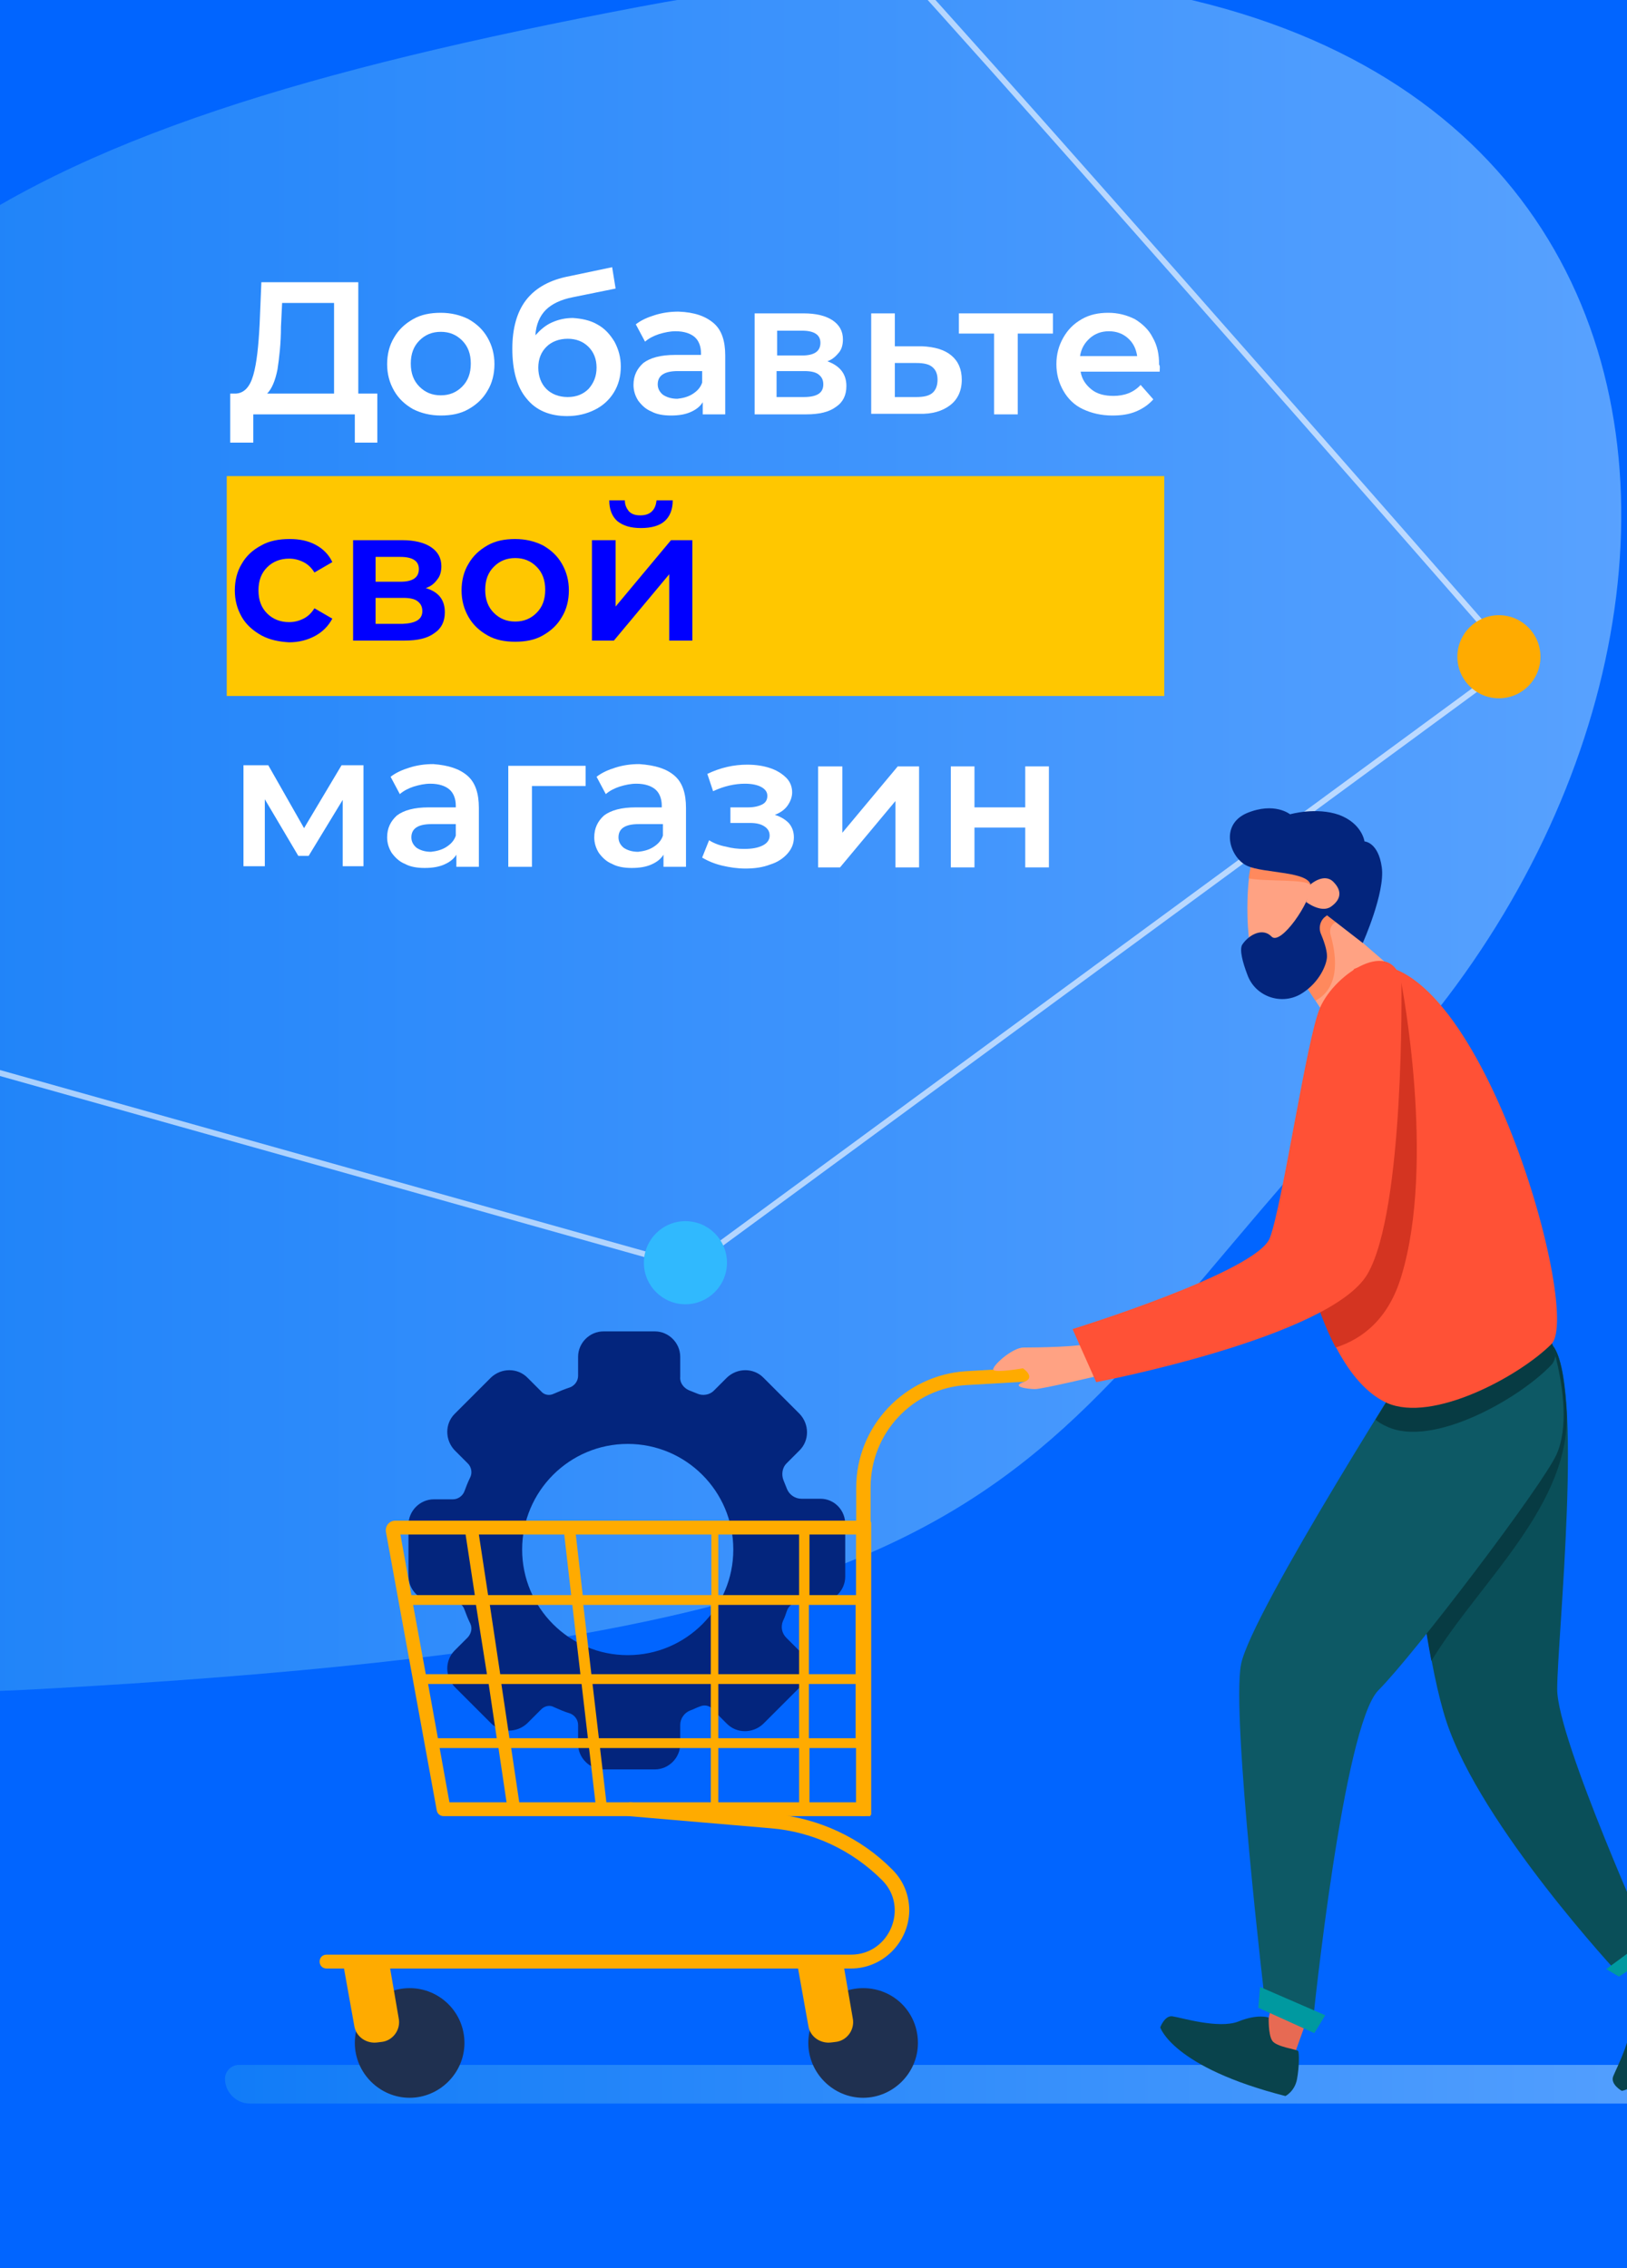 <?xml version="1.0" encoding="utf-8"?>
<!-- Generator: Adobe Illustrator 25.4.1, SVG Export Plug-In . SVG Version: 6.00 Build 0)  -->
<svg version="1.1" id="Слой_1" xmlns="http://www.w3.org/2000/svg" xmlns:xlink="http://www.w3.org/1999/xlink" x="0px" y="0px"
	 viewBox="0 0 282 393" style="enable-background:new 0 0 282 393;" xml:space="preserve">
<rect x="0" y="0" width="282" height="393" fill="#808080" stroke="none"/>
<style type="text/css">
	.st0{clip-path:url(#SVGID_00000086657100807322545630000014606756773807463582_);fill:#91C7F5;}
	.st1{clip-path:url(#SVGID_00000086657100807322545630000014606756773807463582_);fill:#FFFFFF;}
	.st2{clip-path:url(#SVGID_00000086657100807322545630000014606756773807463582_);fill:#3C58A3;}
	.st3{clip-path:url(#SVGID_00000086657100807322545630000014606756773807463582_);fill:#0086F5;}
	.st4{clip-path:url(#SVGID_00000086657100807322545630000014606756773807463582_);fill:#3BA1F5;}
	.st5{clip-path:url(#SVGID_00000086657100807322545630000014606756773807463582_);fill:#D8170E;}
	.st6{clip-path:url(#SVGID_00000144330274810227578310000010787679580244103835_);}
	.st7{fill:#0165FF;}
	.st8{opacity:0.54;fill:url(#SVGID_00000070811624590419628980000005182211342872134550_);}
	.st9{opacity:0.61;fill:none;stroke:#FFFFFF;stroke-miterlimit:10;}
	.st10{fill:#FFC700;}
	.st11{fill:#FFFFFF;}
	.st12{fill:#0000FF;}
	.st13{fill:#03257D;}
	.st14{opacity:0.54;fill:url(#SVGID_00000037686748268661768000000018155379591038811789_);}
	.st15{fill:#1F3050;}
	.st16{fill:#FFAB00;}
	.st17{fill:#E76A53;}
	.st18{fill:#0A4F59;}
	.st19{fill:#073B43;}
	.st20{fill:#0D5965;}
	.st21{fill:#FFA283;}
	.st22{opacity:0.68;fill:#FF7F4C;}
	.st23{fill:#FF5136;}
	.st24{fill:#D43421;}
	.st25{fill:#09434C;}
	.st26{fill:#0099A0;}
	.st27{fill:#30B9FE;}
</style>
<g>
	<defs>
		<rect id="SVGID_00000155849849850334607990000012412766749382221461_" y="-2" width="283" height="397"/>
	</defs>
	<clipPath id="SVGID_00000005239376314397996580000012759385391316710812_">
		<use xlink:href="#SVGID_00000155849849850334607990000012412766749382221461_"  style="overflow:visible;"/>
	</clipPath>
	<g style="clip-path:url(#SVGID_00000005239376314397996580000012759385391316710812_);">
		<rect x="0" y="-2" class="st7" width="284" height="399"/>
		
			<linearGradient id="SVGID_00000025440113247013141680000006315959516956143000_" gradientUnits="userSpaceOnUse" x1="-83.167" y1="144.422" x2="281" y2="144.422">
			<stop  offset="0" style="stop-color:#1F90F2"/>
			<stop  offset="1" style="stop-color:#A3D6FF"/>
		</linearGradient>
		<path style="opacity:0.54;fill:url(#SVGID_00000025440113247013141680000006315959516956143000_);" d="M110.7,1.2
			C-2.8,22.7-50.5,49.1-59.4,139.1c-6.5,65.7-78.8,161.6,65.9,153.6c178.5-9.8,168.4-38.1,233-106.5
			C314.2,107.2,297.6-34.3,110.7,1.2z"/>
		<path class="st9" d="M144.3-18.2C145-20,262.5,114.5,262.5,114.5l-143,105L-103,157"/>
		<rect x="39.3" y="82.5" class="st10" width="162.5" height="38.1"/>
		<g>
			<path class="st11" d="M65.4,68.2v8.5h-3.9v-4.9H43.9v4.9h-4l0-8.5h1c1.4-0.1,2.4-1.1,3-3.2c0.6-2.1,0.9-5,1.1-8.8l0.3-7.3h16.8
				v19.3H65.4z M48.1,64c-0.4,2-1,3.4-1.8,4.2h11.6V52.5h-9l-0.2,4.1C48.7,59.5,48.4,62,48.1,64z"/>
			<path class="st11" d="M71.6,70.9c-1.4-0.8-2.5-1.8-3.3-3.2s-1.2-2.9-1.2-4.6c0-1.7,0.4-3.3,1.2-4.6c0.8-1.4,1.9-2.4,3.3-3.2
				c1.4-0.8,3-1.1,4.8-1.1c1.8,0,3.4,0.4,4.8,1.1c1.4,0.8,2.5,1.8,3.3,3.2c0.8,1.4,1.2,2.9,1.2,4.6c0,1.7-0.4,3.3-1.2,4.6
				c-0.8,1.4-1.9,2.4-3.3,3.2s-3,1.1-4.8,1.1C74.6,72,73,71.6,71.6,70.9z M80.1,67c1-1,1.5-2.3,1.5-4s-0.5-3-1.5-4
				c-1-1-2.2-1.5-3.7-1.5c-1.5,0-2.7,0.5-3.7,1.5c-1,1-1.5,2.3-1.5,4s0.5,3,1.5,4c1,1,2.2,1.5,3.7,1.5C77.9,68.5,79.1,68,80.1,67z"
				/>
			<path class="st11" d="M103.5,56.2c1.3,0.7,2.2,1.7,3,3c0.7,1.3,1.1,2.7,1.1,4.3c0,1.7-0.4,3.2-1.2,4.5c-0.8,1.3-1.9,2.3-3.3,3
				c-1.4,0.7-3,1.1-4.8,1.1c-3,0-5.4-1-7-3c-1.7-2-2.5-4.9-2.5-8.7c0-3.5,0.8-6.3,2.3-8.3s3.8-3.4,6.9-4.1l8.1-1.7l0.6,3.7l-7.4,1.5
				c-2.1,0.4-3.7,1.2-4.7,2.2s-1.7,2.5-1.8,4.4c0.8-0.9,1.7-1.7,2.8-2.2c1.1-0.5,2.3-0.8,3.7-0.8C100.8,55.2,102.3,55.5,103.5,56.2z
				 M102,67.4c0.9-1,1.4-2.2,1.4-3.7c0-1.5-0.5-2.7-1.4-3.6c-0.9-0.9-2.1-1.4-3.6-1.4c-1.5,0-2.8,0.5-3.7,1.4
				c-0.9,0.9-1.4,2.1-1.4,3.6c0,1.5,0.5,2.8,1.4,3.7s2.2,1.4,3.7,1.4S101.1,68.3,102,67.4z"/>
			<path class="st11" d="M123.7,56c1.4,1.2,2,3.1,2,5.6v10.2h-3.9v-2.1c-0.5,0.8-1.2,1.3-2.1,1.7c-0.9,0.4-2,0.6-3.4,0.6
				c-1.3,0-2.5-0.2-3.4-0.7c-1-0.4-1.7-1.1-2.3-1.9c-0.5-0.8-0.8-1.7-0.8-2.7c0-1.6,0.6-2.8,1.7-3.8c1.2-0.9,3-1.4,5.5-1.4h4.5v-0.3
				c0-1.2-0.4-2.2-1.1-2.8s-1.8-1-3.3-1c-1,0-1.9,0.2-2.9,0.5c-0.9,0.3-1.7,0.7-2.4,1.3l-1.6-3c0.9-0.7,2-1.2,3.3-1.6
				c1.3-0.4,2.6-0.6,4.1-0.6C120.4,54.1,122.3,54.8,123.7,56z M120,68.3c0.8-0.5,1.4-1.1,1.7-2v-2h-4.2c-2.4,0-3.5,0.8-3.5,2.3
				c0,0.7,0.3,1.3,0.9,1.8c0.6,0.4,1.4,0.7,2.5,0.7C118.3,69,119.2,68.8,120,68.3z"/>
			<path class="st11" d="M146.7,66.9c0,1.6-0.6,2.8-1.8,3.6c-1.2,0.9-2.9,1.3-5.2,1.3h-8.9V54.3h8.5c2.1,0,3.8,0.4,5,1.2
				c1.2,0.8,1.8,1.9,1.8,3.3c0,0.9-0.2,1.7-0.7,2.3s-1.1,1.2-2,1.5C145.6,63.4,146.7,64.8,146.7,66.9z M134.7,61.6h4.3
				c2.1,0,3.2-0.7,3.2-2.2c0-1.4-1.1-2.1-3.2-2.1h-4.3V61.6z M142.7,66.6c0-0.8-0.3-1.3-0.8-1.7c-0.5-0.4-1.3-0.6-2.5-0.6h-4.8v4.5
				h4.7C141.6,68.8,142.7,68.1,142.7,66.6z"/>
			<path class="st11" d="M164.9,61.6c1.2,1,1.8,2.4,1.8,4.2c0,1.9-0.7,3.4-2,4.4c-1.3,1-3.1,1.6-5.5,1.5l-8.2,0V54.3h4.1v5.7l4.7,0
				C162,60.1,163.7,60.6,164.9,61.6z M161.6,68.1c0.6-0.5,0.9-1.3,0.9-2.3c0-1-0.3-1.7-0.9-2.2c-0.6-0.5-1.5-0.7-2.8-0.7l-3.7,0v5.9
				l3.7,0C160.1,68.8,161,68.6,161.6,68.1z"/>
			<path class="st11" d="M182.5,57.8h-6.1v14h-4.1v-14h-6.1v-3.5h16.3V57.8z"/>
			<path class="st11" d="M201,64.4h-13.7c0.2,1.3,0.9,2.3,1.9,3.1c1,0.8,2.3,1.1,3.8,1.1c1.9,0,3.5-0.6,4.7-1.9l2.2,2.5
				c-0.8,0.9-1.8,1.6-3,2.1c-1.2,0.5-2.5,0.7-4.1,0.7c-1.9,0-3.6-0.4-5.1-1.1s-2.6-1.8-3.4-3.2c-0.8-1.4-1.2-2.9-1.2-4.6
				c0-1.7,0.4-3.2,1.2-4.6c0.8-1.4,1.8-2.4,3.2-3.2c1.4-0.8,2.9-1.1,4.6-1.1c1.7,0,3.2,0.4,4.6,1.1c1.3,0.8,2.4,1.8,3.1,3.2
				c0.8,1.4,1.1,2.9,1.1,4.7C201.1,63.4,201,63.8,201,64.4z M188.9,58.6c-0.9,0.8-1.5,1.8-1.7,3.1h9.9c-0.2-1.3-0.7-2.3-1.6-3.1
				c-0.9-0.8-2-1.2-3.3-1.2C190.9,57.4,189.8,57.8,188.9,58.6z"/>
			<path class="st12" d="M45.3,110.1c-1.4-0.8-2.6-1.8-3.4-3.2c-0.8-1.4-1.2-2.9-1.2-4.6c0-1.7,0.4-3.3,1.2-4.6
				c0.8-1.4,1.9-2.4,3.4-3.2c1.4-0.8,3.1-1.1,4.9-1.1c1.7,0,3.2,0.3,4.5,1c1.3,0.7,2.3,1.7,2.9,3l-3.1,1.8c-0.5-0.8-1.1-1.4-1.9-1.8
				c-0.8-0.4-1.6-0.6-2.5-0.6c-1.5,0-2.8,0.5-3.8,1.5c-1,1-1.5,2.3-1.5,4c0,1.7,0.5,3,1.5,4c1,1,2.3,1.5,3.8,1.5
				c0.9,0,1.7-0.2,2.5-0.6c0.8-0.4,1.4-1,1.9-1.8l3.1,1.8c-0.7,1.3-1.7,2.3-3,3c-1.3,0.7-2.8,1.1-4.5,1.1
				C48.4,111.2,46.8,110.9,45.3,110.1z"/>
			<path class="st12" d="M77.1,106.1c0,1.6-0.6,2.8-1.8,3.6c-1.2,0.9-2.9,1.3-5.2,1.3h-8.9V93.6h8.5c2.1,0,3.8,0.4,5,1.2
				c1.2,0.8,1.8,1.9,1.8,3.3c0,0.9-0.2,1.7-0.7,2.3c-0.5,0.7-1.1,1.2-2,1.5C76.1,102.6,77.1,104,77.1,106.1z M65.1,100.8h4.3
				c2.1,0,3.2-0.7,3.2-2.2c0-1.4-1.1-2.1-3.2-2.1h-4.3V100.8z M73.2,105.9c0-0.8-0.3-1.3-0.8-1.7s-1.3-0.6-2.5-0.6h-4.8v4.5h4.7
				C72.1,108,73.2,107.3,73.2,105.9z"/>
			<path class="st12" d="M84.5,110.1c-1.4-0.8-2.5-1.8-3.3-3.2S80,104,80,102.3c0-1.7,0.4-3.3,1.2-4.6c0.8-1.4,1.9-2.4,3.3-3.2
				c1.4-0.8,3-1.1,4.8-1.1c1.8,0,3.4,0.4,4.8,1.1c1.4,0.8,2.5,1.8,3.3,3.2c0.8,1.4,1.2,2.9,1.2,4.6c0,1.7-0.4,3.3-1.2,4.6
				c-0.8,1.4-1.9,2.4-3.3,3.2s-3,1.1-4.8,1.1C87.5,111.2,85.9,110.9,84.5,110.1z M93,106.2c1-1,1.5-2.3,1.5-4s-0.5-3-1.5-4
				c-1-1-2.2-1.5-3.7-1.5c-1.5,0-2.7,0.5-3.7,1.5c-1,1-1.5,2.3-1.5,4s0.5,3,1.5,4c1,1,2.2,1.5,3.7,1.5C90.8,107.7,92,107.2,93,106.2
				z"/>
			<path class="st12" d="M102.6,93.6h4.1v11.5l9.6-11.5h3.7V111H116V99.5l-9.6,11.5h-3.8V93.6z M107,90.3c-0.9-0.8-1.4-2-1.4-3.6
				h2.7c0,0.8,0.3,1.4,0.7,1.9c0.5,0.5,1.1,0.7,2,0.7c0.8,0,1.5-0.2,2-0.7c0.5-0.5,0.7-1.1,0.8-1.9h2.8c0,1.6-0.5,2.8-1.4,3.6
				c-0.9,0.8-2.3,1.2-4.1,1.2S108,91.1,107,90.3z"/>
			<path class="st11" d="M59.4,150.2v-11.6l-5.9,9.7h-1.8l-5.8-9.8v11.6h-3.7v-17.5h4.3l6.2,10.9l6.5-10.9h3.8l0,17.5H59.4z"/>
			<path class="st11" d="M81,134.4c1.4,1.2,2,3.1,2,5.6v10.2h-3.9v-2.1c-0.5,0.8-1.2,1.3-2.1,1.7c-0.9,0.4-2,0.6-3.4,0.6
				c-1.3,0-2.5-0.2-3.4-0.7c-1-0.4-1.7-1.1-2.3-1.9c-0.5-0.8-0.8-1.7-0.8-2.7c0-1.6,0.6-2.8,1.7-3.8c1.2-0.9,3-1.4,5.5-1.4H79v-0.3
				c0-1.2-0.4-2.2-1.1-2.8s-1.8-1-3.3-1c-1,0-1.9,0.2-2.9,0.5c-0.9,0.3-1.7,0.7-2.4,1.3l-1.6-3c0.9-0.7,2-1.2,3.3-1.6
				c1.3-0.4,2.6-0.6,4.1-0.6C77.7,132.6,79.6,133.2,81,134.4z M77.3,146.8c0.8-0.5,1.4-1.1,1.7-2v-2h-4.2c-2.4,0-3.5,0.8-3.5,2.3
				c0,0.7,0.3,1.3,0.9,1.8c0.6,0.4,1.4,0.7,2.5,0.7C75.6,147.5,76.5,147.3,77.3,146.8z"/>
			<path class="st11" d="M101.5,136.2h-9.3v14h-4.1v-17.5h13.4V136.2z"/>
			<path class="st11" d="M116.9,134.4c1.4,1.2,2,3.1,2,5.6v10.2h-3.9v-2.1c-0.5,0.8-1.2,1.3-2.1,1.7c-0.9,0.4-2,0.6-3.4,0.6
				c-1.3,0-2.5-0.2-3.4-0.7c-1-0.4-1.7-1.1-2.3-1.9c-0.5-0.8-0.8-1.7-0.8-2.7c0-1.6,0.6-2.8,1.7-3.8c1.2-0.9,3-1.4,5.5-1.4h4.5v-0.3
				c0-1.2-0.4-2.2-1.1-2.8s-1.8-1-3.3-1c-1,0-1.9,0.2-2.9,0.5c-0.9,0.3-1.7,0.7-2.4,1.3l-1.6-3c0.9-0.7,2-1.2,3.3-1.6
				c1.3-0.4,2.6-0.6,4.1-0.6C113.6,132.6,115.5,133.2,116.9,134.4z M113.2,146.8c0.8-0.5,1.4-1.1,1.7-2v-2h-4.2
				c-2.4,0-3.5,0.8-3.5,2.3c0,0.7,0.3,1.3,0.9,1.8c0.6,0.4,1.4,0.7,2.5,0.7C111.5,147.5,112.4,147.3,113.2,146.8z"/>
			<path class="st11" d="M136.7,142.6c0.6,0.7,0.9,1.5,0.9,2.5c0,1.1-0.4,2-1.1,2.8c-0.7,0.8-1.7,1.5-3,1.9
				c-1.3,0.5-2.7,0.7-4.3,0.7c-1.4,0-2.7-0.2-4-0.5c-1.3-0.3-2.5-0.8-3.5-1.4l1.2-3c0.8,0.5,1.8,0.9,2.9,1.1
				c1.1,0.3,2.1,0.4,3.2,0.4c1.4,0,2.4-0.2,3.2-0.6c0.8-0.4,1.2-1,1.2-1.7c0-0.7-0.3-1.2-0.9-1.6c-0.6-0.4-1.4-0.6-2.5-0.6h-3.4
				v-2.7h3.1c1,0,1.8-0.2,2.4-0.5c0.6-0.3,0.9-0.8,0.9-1.5c0-0.6-0.3-1.1-1-1.5c-0.7-0.4-1.7-0.6-2.9-0.6c-1.7,0-3.6,0.4-5.5,1.3
				l-1-3c2.3-1.1,4.6-1.6,6.9-1.6c1.5,0,2.8,0.2,4,0.6s2.1,1,2.8,1.7c0.7,0.7,1,1.6,1,2.5c0,0.8-0.3,1.6-0.8,2.3
				c-0.5,0.7-1.2,1.2-2.2,1.6C135.3,141.5,136.1,142,136.7,142.6z"/>
			<path class="st11" d="M141.9,132.8h4.1v11.5l9.6-11.5h3.7v17.5h-4.1v-11.5l-9.6,11.5h-3.8V132.8z"/>
			<path class="st11" d="M164.8,132.8h4.1v7.1h8.8v-7.1h4.1v17.5h-4.1v-6.9h-8.8v6.9h-4.1V132.8z"/>
		</g>
		<path class="st13" d="M142.2,259.7h-3.3l0,0c-1.1,0-2.1-0.7-2.5-1.7c-0.2-0.5-0.4-1-0.6-1.5c-0.4-1-0.2-2.2,0.5-2.9l0,0l2.3-2.3
			c1.7-1.7,1.7-4.5,0-6.3l-6.3-6.3c-1.7-1.7-4.5-1.7-6.3,0l-2.3,2.3l0,0c-0.7,0.7-1.9,0.9-2.8,0.5c-0.5-0.2-1-0.4-1.5-0.6
			c-0.9-0.4-1.6-1.3-1.5-2.3c0-0.1,0-0.1,0-0.2v-3.3c0-2.4-2-4.4-4.4-4.4h-8.9c-2.4,0-4.4,2-4.4,4.4v3.3l0,0c0,0.9-0.6,1.7-1.4,2
			c-0.9,0.3-1.9,0.7-2.8,1.1c-0.8,0.4-1.7,0.2-2.2-0.4c0,0-0.1-0.1-0.1-0.1l-2.3-2.3c-1.7-1.7-4.5-1.7-6.3,0l-6.3,6.3
			c-1.7,1.7-1.7,4.5,0,6.3l2.3,2.3l0,0c0.6,0.6,0.8,1.6,0.4,2.4c-0.4,0.8-0.7,1.6-1,2.4c-0.3,0.8-1.1,1.4-2,1.4l0,0h-3.3
			c-2.4,0-4.4,2-4.4,4.4v8.9c0,2.4,2,4.4,4.4,4.4h3.3l0,0c0.9,0,1.7,0.5,2,1.4c0.3,0.8,0.6,1.6,1,2.4c0.4,0.8,0.2,1.7-0.4,2.4l0,0
			l-2.3,2.3c-1.7,1.7-1.7,4.5,0,6.3l6.3,6.3c1.7,1.7,4.5,1.7,6.3,0l2.3-2.3c0,0,0.1-0.1,0.1-0.1c0.6-0.6,1.5-0.8,2.2-0.4
			c0.9,0.4,1.8,0.8,2.8,1.1c0.8,0.3,1.4,1.1,1.4,2l0,0v3.3c0,2.4,2,4.4,4.4,4.4h8.9c2.4,0,4.4-2,4.4-4.4v-3.3l0,0
			c0-1.1,0.7-2.1,1.7-2.5c0.6-0.2,1.1-0.5,1.7-0.7c0.9-0.4,1.9-0.1,2.4,0.7l2.3,2.3c1.7,1.7,4.5,1.7,6.3,0l6.3-6.3
			c1.7-1.7,1.7-4.5,0-6.3l-2.3-2.3l0,0c-0.8-0.8-1-1.9-0.6-2.9l0,0c0.3-0.6,0.5-1.2,0.7-1.8c0.3-0.9,1.2-1.5,2.2-1.5
			c0.1,0,0.1,0,0.2,0h3.3c2.4,0,4.4-2,4.4-4.4v-8.9C146.6,261.7,144.6,259.7,142.2,259.7z M108.8,286.8c-10.1,0-18.3-8.2-18.3-18.3
			c0-10.1,8.2-18.3,18.3-18.3c10.1,0,18.3,8.2,18.3,18.3C127.1,278.6,118.9,286.8,108.8,286.8z"/>
		<g>
			
				<linearGradient id="SVGID_00000097466719698636906820000009956913647788456577_" gradientUnits="userSpaceOnUse" x1="39" y1="361.182" x2="305" y2="361.182">
				<stop  offset="0" style="stop-color:#1F90F2"/>
				<stop  offset="1" style="stop-color:#A3D6FF"/>
			</linearGradient>
			<path style="opacity:0.54;fill:url(#SVGID_00000097466719698636906820000009956913647788456577_);" d="M302.6,364.5H43.3
				c-2.3,0-4.3-1.9-4.3-4.3l0,0c0-1.3,1.1-2.4,2.4-2.4h261.2c1.3,0,2.4,1.1,2.4,2.4v1.9C305,363.4,303.9,364.5,302.6,364.5z"/>
			<path class="st15" d="M80.5,354c0,5.2-4.3,9.5-9.5,9.5c-5.2,0-9.5-4.3-9.5-9.5c0-5.2,4.3-9.5,9.5-9.5
				C76.2,344.5,80.5,348.7,80.5,354z"/>
			<path class="st15" d="M159.1,354c0,5.2-4.3,9.5-9.5,9.5c-5.2,0-9.5-4.3-9.5-9.5c0-5.2,4.3-9.5,9.5-9.5
				C154.9,344.5,159.1,348.7,159.1,354z"/>
			<path class="st16" d="M66.3,353.8l-0.8,0.1c-1.9,0.3-3.8-0.9-4.1-2.9l-1.9-10.6l8,0l1.6,9.3C69.5,351.6,68.2,353.5,66.3,353.8z"
				/>
			<path class="st16" d="M145,353.8l-0.8,0.1c-1.9,0.3-3.8-0.9-4.1-2.9l-1.9-10.6l8,0l1.6,9.3C148.2,351.6,146.9,353.5,145,353.8z"
				/>
			<path class="st16" d="M147.5,341.1H56.6c-0.7,0-1.2-0.5-1.2-1.2c0-0.7,0.5-1.2,1.2-1.2h90.9c6.7,0,10.1-8.2,5.4-12.9
				c-5.2-5.2-12-8.4-19.3-9l-24.6-2.1c-0.7-0.1-1.2-0.6-1.1-1.3c0.1-0.7,0.7-1.1,1.4-1.1l24.6,2c7.9,0.7,15.3,4.1,20.8,9.7
				c1.9,1.9,2.9,4.4,2.9,7.1C157.5,336.6,153,341.1,147.5,341.1z"/>
			<path class="st16" d="M149.6,314.7c-0.7,0-1.2-0.5-1.2-1.2v-55.7c0-10.7,8.4-19.5,19-20.2l17.3-1c0.7,0,1.2,0.5,1.3,1.1
				c0,0.7-0.5,1.2-1.1,1.3l-17.3,1c-9.4,0.5-16.7,8.3-16.7,17.7v55.7C150.8,314.2,150.3,314.7,149.6,314.7z"/>
			<path class="st16" d="M151,263.8l-0.2-0.3H68.5c-1,0-1.8,0.9-1.6,2l8.8,48.2c0.1,0.6,0.6,1,1.2,1h73.9l0.2-0.3V263.8z
				 M74.2,291.8h10.5l1.4,9.4H75.9L74.2,291.8z M148.4,276.4h-8.1v-10.5h8.1V276.4z M140.2,301.2v-9.4h8.1v9.4H140.2z M148.4,302.9
				v9.4h-8.1v-9.4H148.4z M140.2,290.1v-12h8.1v12H140.2z M138.5,276.4h-14v-10.5h14V276.4z M138.5,278.1v12h-14v-12H138.5z
				 M138.5,291.8v9.4h-14v-9.4H138.5z M138.5,302.9v9.4h-14v-9.4H138.5z M123.2,276.4H101l-1.2-10.5h23.5V276.4z M123.2,278.1v12
				h-20.7l-1.4-12H123.2z M123.2,291.8v9.4h-19.4l-1.1-9.4H123.2z M123.2,302.9v9.4h-18.1l-1.1-9.4H123.2z M97.8,265.9l1.2,10.5
				H84.6L83,265.9H97.8z M99.2,278.1l1.4,12H86.7l-1.8-12H99.2z M84.4,290.1H73.8l-2.2-12h10.9L84.4,290.1z M86.9,291.8h13.9
				l1.1,9.4H88.3L86.9,291.8z M102.1,302.9l1.1,9.4H90l-1.4-9.4H102.1z M80.7,265.9l1.6,10.5h-11l-1.9-10.5H80.7z M76.2,302.9h10.2
				l1.4,9.4h-9.9L76.2,302.9z"/>
			<path class="st17" d="M226.5,350l-2.5,7l-5.9-3.2c0,0,0.3-1,0.9-1.4c0.6-0.4,2.3-9.4,2.3-9.4L226.5,350z"/>
			<path class="st18" d="M280.7,342.2l5.7-4.3c0,0-16.5-36.5-16.5-45.2c0-8.7,4.8-54-1-59.8c-5.8-5.8-5.6-12.1-5.6-12.1l-20.9,10.4
				c0,0,2.3,48.9,8.3,67.1C256.7,316.5,280.7,342.2,280.7,342.2z"/>
			<path class="st19" d="M268.9,232.9c-4.4-4.4-5.4-9.2-5.6-11.2c-0.2-0.2-0.4-0.5-0.6-0.7l-20.4,10.1c0,0,1.6,34.8,5.8,56.7
				c8.2-13.6,24.6-27.3,23.4-43.9C271.1,238.5,270.4,234.4,268.9,232.9z"/>
			<path class="st20" d="M246.8,232.5c0,0-29.9,46.8-31.7,55.9c-1.7,9.1,4.2,58.9,4.2,58.9l8.3,2.7c0,0,5.2-50.9,11.3-57.1
				c6.2-6.2,28.4-35.4,30.9-40.9c4-9.1-3.1-26-3.1-26L246.8,232.5z"/>
			<path class="st19" d="M266.7,226l-19.9,6.5c0,0-3.6,5.7-8.4,13.5c0.6,0.5,1.3,0.9,2,1.2c7.9,3.7,22.9-4.8,28.5-10.7
				c0.3-0.3,0.6-0.9,0.7-1.6C268.3,229.8,266.7,226,266.7,226z"/>
			<path class="st21" d="M223.5,146.6c0,0-5.2,0.7-6.4,2.8c-1.2,2.2-1.6,17.2,1.4,18.6c3,1.4,11.1-3.7,11.6-9.9
				C230.6,152,223.5,146.6,223.5,146.6z"/>
			<path class="st22" d="M217.1,149.5c1.2-2.2,6.4-2.8,6.4-2.8s3.3,2.5,5.2,6.1c-0.7,0.5-1.3,0.8-1.6,0.5c-1-1-7.6-0.5-10.7-1.1
				C216.6,150.8,216.8,149.9,217.1,149.5z"/>
			<polygon class="st21" points="241.9,168.3 230.1,158.1 222.5,165 228.8,174.6 			"/>
			<path class="st22" d="M222.5,165l7.6-6.9l1.8,1.5l-0.4,0.2c-0.8,0.4-1.1,1.3-0.9,2.1c0.8,2.8,2.1,9-2.6,11.5L222.5,165z"/>
			<path class="st13" d="M220.4,162.3c1.6,1.6,6.8-6,6.8-8.7c0-2.7-8.2-2.2-11.1-3.6c-2.9-1.4-4.8-7,0-9.1c4.8-2,7.5,0.2,7.5,0.2
				s4.5-1.3,8.5,0.1c4,1.5,4.4,4.6,4.4,4.6s2.4,0.1,3,4.5c0.6,4.4-3.3,13.1-3.3,13.1l-6.2-4.8l-0.1,0.1c-1,0.6-1.4,1.9-1,3
				c0.5,1.2,1.1,2.8,1.1,4c0,1.4-1.3,4.5-4.3,6.4c-3.4,2.2-8.1,0.7-9.5-3.2c-0.8-2.1-1.4-4.3-0.9-5.2
				C216.5,161.9,218.9,160.7,220.4,162.3z"/>
			<path class="st21" d="M227.2,153.2c0,0,2.3-2,3.9-0.4c1.6,1.6,1.3,3.1-0.4,4.3c-1.7,1.2-4.3-0.8-4.3-0.8L227.2,153.2z"/>
			<path class="st23" d="M234.7,167.9c0,0-10.8,19.1-10.8,32.1c0,13,5.2,38,16.5,43.1c7.9,3.5,22.9-4.6,28.5-10.2
				C274.5,227.3,255,159.7,234.7,167.9z"/>
			<path class="st24" d="M231.5,233.5c4.7-1.5,9.2-5,11.4-12.4c6-19.8,0-50.7,0-50.7l-1.7-2.5l-16.7,41.9
				C225.6,217.6,227.9,226.6,231.5,233.5z"/>
			<path class="st17" d="M286.2,337.4l4.2,4.3l-3.9,4.4c0,0-1.2-1.5-1.5-2.2c-0.3-0.7-3.8-3.3-3.8-3.3L286.2,337.4z"/>
			<path class="st25" d="M296.8,343.3c0,0-0.5-1.7-2.4-2.5c-1.9-0.8-4.4-1.3-4.7-1.1c-0.3,0.1-1.4,3.6-2.6,4.1c-1.2,0.5-4-0.2-4-0.2
				s-1,1.7-0.4,5.3c0.6,3.6-2.6,9.6-3.1,10.9c-0.5,1.4,1.5,2.5,1.5,2.5S288,361.5,296.8,343.3z"/>
			<polygon class="st26" points="288.1,337.7 280.6,342.5 278.4,341.2 286.3,335.4 			"/>
			<path class="st25" d="M222.8,363.2c0,0,1.6-0.8,2-2.9c0.4-2.1,0.4-4.6,0.2-4.9c-0.2-0.3-3.8-0.7-4.5-1.8c-0.7-1.1-0.6-4-0.6-4
				s-1.9-0.7-5.3,0.7c-3.4,1.3-9.9-0.7-11.3-0.9c-1.4-0.3-2.2,1.9-2.2,1.9S203.2,358.2,222.8,363.2z"/>
			<polygon class="st26" points="227.8,352.3 218.1,347.9 218.4,344.3 229.7,349.2 			"/>
			<path class="st21" d="M188.6,232.7c-0.7,0.7-9.2,0.8-11.2,0.8c-2,0-5.7,3.4-5.2,3.9c0.5,0.5,5.1-0.3,5.1-0.3s2.4,1.6,0.1,2.4
				c-2.3,0.8,0.8,1.2,2,1.2c1.2,0,10.5-2.2,10.5-2.2L188.6,232.7z"/>
			<path class="st23" d="M242.9,170.3c0,0,0.6,39.4-5.9,50.5c-6.5,11-47,18.7-47,18.7l-4.1-9.2c0,0,32-9.9,34.2-15.8
				c2.2-5.8,6.4-34.7,8.7-39.9C231.5,168.5,241.4,162.3,242.9,170.3z"/>
		</g>
		<circle class="st16" cx="259.8" cy="113.8" r="7.2"/>
		<circle class="st27" cx="118.8" cy="218.8" r="7.2"/>
	</g>
</g>
</svg>
